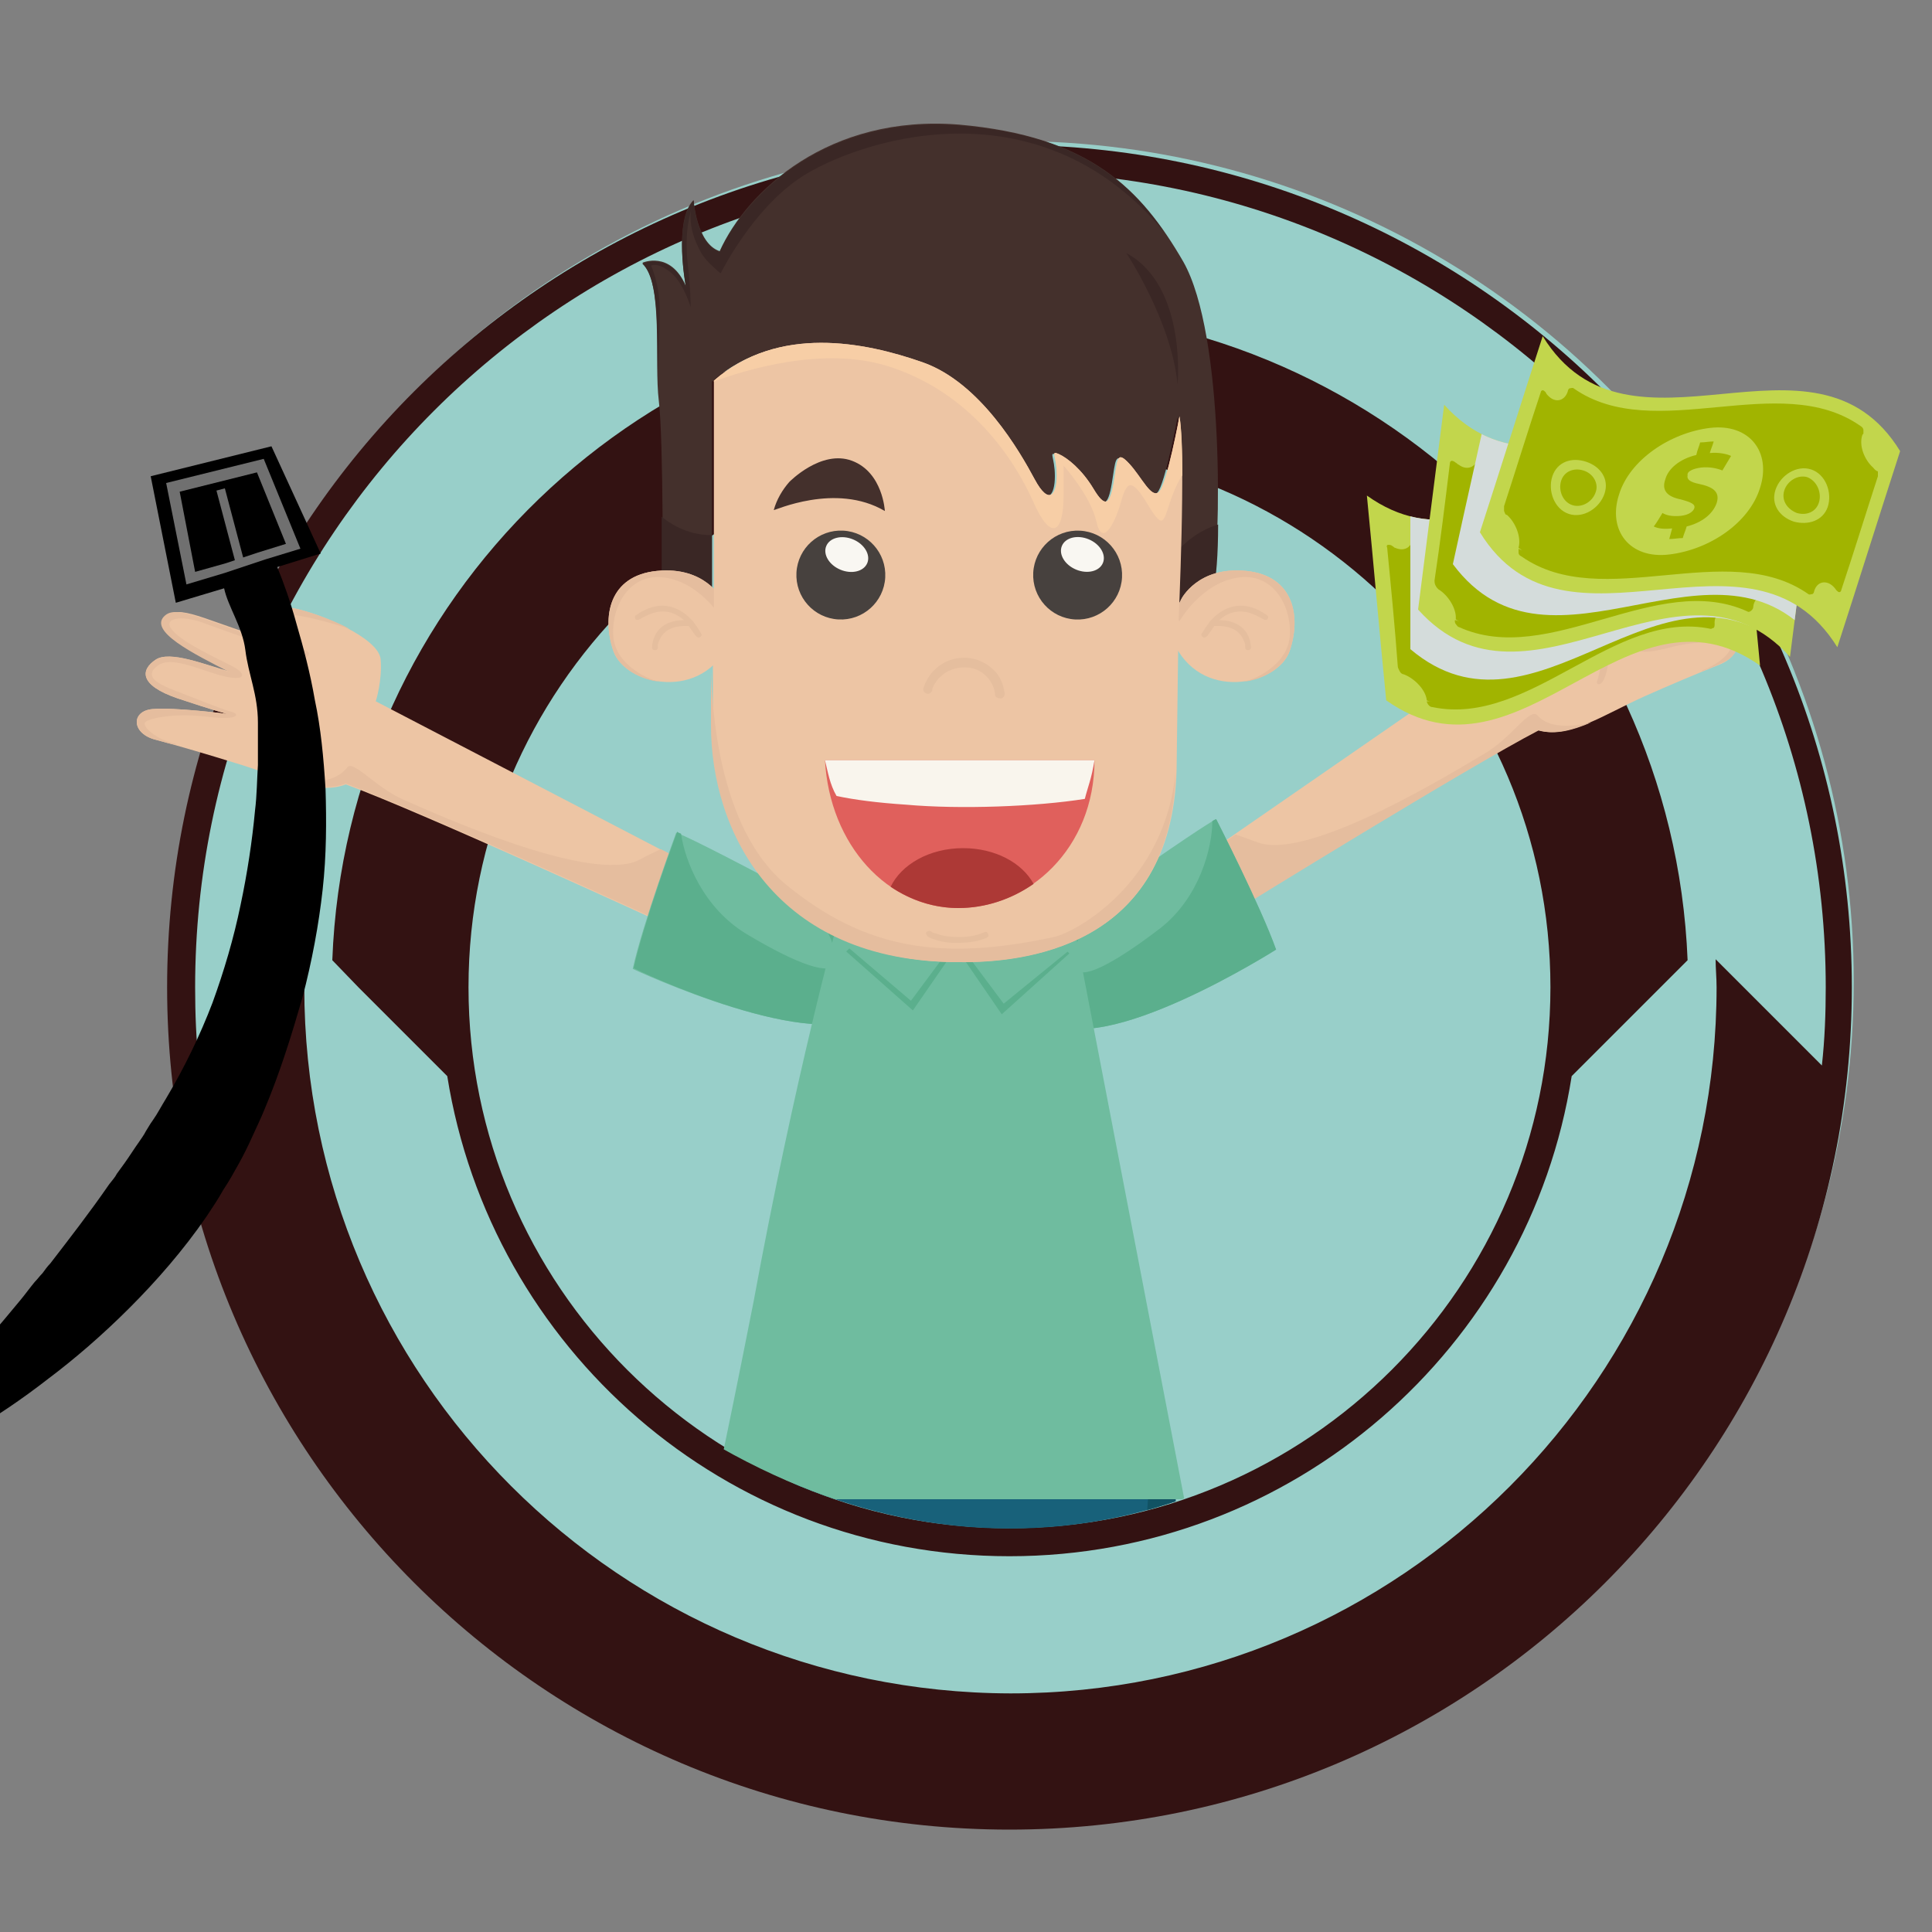 <?xml version="1.0" encoding="utf-8"?>
<!-- Generator: Adobe Illustrator 19.0.1, SVG Export Plug-In . SVG Version: 6.00 Build 0)  -->
<svg version="1.1" id="Layer_1" xmlns="http://www.w3.org/2000/svg" xmlns:xlink="http://www.w3.org/1999/xlink" x="0px" y="0px"
	 viewBox="0 0 200 200" style="enable-background:new 0 0 200 200;" xml:space="preserve">
<rect x="0" y="0" width="200" height="200" fill="#808080" stroke="none"/>
<style type="text/css">
	.st0{fill-rule:evenodd;clip-rule:evenodd;fill:#98CFC9;}
	.st1{fill:#E7E3A3;}
	.st2{fill:#1C2023;}
	.st3{fill:#FFFFFF;}
	.st4{fill:#0F484A;}
	.st5{fill:#33AFD2;}
	.st6{fill:#D59596;}
	.st7{fill:#826327;}
	.st8{fill:#063838;}
	.st9{fill:#F3D2D3;}
	.st10{fill:#E9AFAF;}
	.st11{fill:#735321;}
	.st12{stroke:#000000;stroke-miterlimit:10;}
	.st13{fill-rule:evenodd;clip-rule:evenodd;fill:#331212;}
	.st14{fill:#EDC5A4;}
	.st15{fill:#E5BD9E;}
	.st16{fill:#E8C4A0;}
	.st17{fill:#E0B899;}
	.st18{fill:#44302C;}
	.st19{fill:#3A2725;}
	.st20{fill:#F9DAB4;}
	.st21{fill:#F7CEA6;}
	.st22{fill:#6FBC9F;}
	.st23{fill:#5BAF8D;}
	.st24{fill:#703619;}
	.st25{fill:#8C4A26;}
	.st26{fill:#5E2B0A;}
	.st27{fill:#18617A;}
	.st28{fill:#115263;}
	.st29{clip-path:url(#SVGID_2_);}
	.st30{fill:#E5BE9E;}
	.st31{fill:#E0605C;}
	.st32{fill:#AD3936;}
	.st33{fill:#F9F5ED;}
	.st34{fill:#47413E;}
	.st35{fill:#F9F7F2;}
	.st36{fill:#C2D64C;}
	.st37{fill:#DE3F18;}
	.st38{fill:#A1B400;}
	.st39{clip-path:url(#SVGID_4_);}
	.st40{fill:#D4DCDB;}
	.st41{fill:none;}
	.st42{clip-path:url(#SVGID_6_);}
	.st43{fill:#707070;}
</style>
<circle class="st0" cx="104.9" cy="101.6" r="87"/>
<path class="st13" d="M17.3,102.2c0-48.2,39.1-87.2,87.2-87.2c48.2,0,87.2,39.1,87.2,87.2c0,48.2-39.1,87.2-87.2,87.2
	C56.4,189.4,17.3,150.3,17.3,102.2L17.3,102.2z M34.4,99.4C35.8,61.9,66.7,32,104.5,32s68.7,30,70.2,67.4l-12,12
	c-4.4,28.1-28.8,49.7-58.2,49.7c-29.4,0-53.7-21.5-58.2-49.7l-9.2-9.2L34.4,99.4L34.4,99.4z M48.5,102.2c0-30.9,25.1-56,56-56
	c30.9,0,56,25.1,56,56c0,30.9-25.1,56-56,56C73.6,158.2,48.5,133.1,48.5,102.2L48.5,102.2z M31.5,102.2c0-1,0-1.9,0.1-2.9l-11,11
	c-0.3-2.7-0.4-5.4-0.4-8.1c0-46.6,37.8-84.4,84.4-84.4c46.6,0,84.4,37.8,84.4,84.4c0,2.7-0.1,5.4-0.4,8.1l-11-11
	c0,1,0.1,1.9,0.1,2.9c0,40.3-32.7,73.1-73.1,73.1C64.2,175.2,31.5,142.5,31.5,102.2L31.5,102.2z"/>
<g>
	<defs>
		<path id="SVGID_1_" d="M198.8,74.4c0,45.2-67.7,76.9-68,77c-2.8,1.4-26.1,15.6-56.3-1.6c-3-1.7-63.2-41.2-63.2-75.4
			c0-45.2,42-81.9,93.8-81.9S198.8,29.2,198.8,74.4z"/>
	</defs>
	<clipPath id="SVGID_2_">
		<use xlink:href="#SVGID_1_"  style="overflow:visible;"/>
	</clipPath>
	<g class="st29">
		<g>
			<path class="st14" d="M71,89.3L38.9,72.6c0,0,0.7-2.2,0.5-4.4c-0.3-2.2-6.1-4.6-8.8-5.2c-2.7-0.6-5.1,1-1.7,3.5
				c-6.7-1.8-10.1-4-11.5-2.8c-1.9,1.6,3,4,6.7,5.9c-2.9-0.8-6.6-2.3-8-1.3c-1.5,1-1.8,2.6,2.3,4c3.9,1.3,5.1,1.6,5.1,1.6
				s-5.4-0.7-7.7-0.5c-2.3,0.2-2.2,2.6,0.4,3.2c2.6,0.7,5.3,1.5,8.2,2.4c4.4,1.3,8.3,3.4,11.4,2.2c7.9,2.9,32.9,14.4,32.9,14.4
				L71,89.3z"/>
			<path class="st15" d="M29.1,77c0.3-0.2-0.2-0.3-0.7-2.8c-0.5-2.5,1.4-4.8,2.7-5.7c1.3-0.9,1.1-0.9-0.1-1.5
				c-1.2-0.7-3.3-2.4-2.2-3.2c1.1-0.8,7.4,1.3,7.4,1.3c-1.9-1-4.2-1.8-5.7-2.1c-2.3-0.5-4.3,0.6-2.9,2.3c0.3,0.3,0.6,0.6,0.9,0.9
				c0.1,0.1,0.2,0.2,0.3,0.3c0,0,0,0-0.1,0c0.7,0.6,1.4,1.1,1.6,1.2c0.6,0.4-2.3,2-2.7,4.1C27.2,74.2,28.4,77.5,29.1,77z"/>
			<path class="st15" d="M16.1,68.3c-1.5,1-1.8,2.6,2.3,4c3.9,1.3,5.1,1.6,5.1,1.6s-5.4-0.7-7.7-0.5c-2.3,0.2-2.2,2.6,0.4,3.2
				c0.7,0.2,1.4,0.4,2,0.5c0,0,0-0.1,0-0.1c-2-0.4-3.7-1.9-3.1-2.3c0.6-0.4,3.1-0.9,6.4-0.5c3.3,0.4,3.3-0.3,2.5-0.5
				c-0.8-0.2-3.3-1.2-5.1-1.9c-1.8-0.7-3.8-1.4-3-2.5c0.9-1,1.9-1.1,5.6,0.2c3.7,1.3,4.3,0.5,2.8-0.4c-1.5-0.8-5.3-2.5-6.4-3.8
				c-1.2-1.3,0.8-1.7,3.2-0.8s9.1,3.2,9.1,3.2c1.4,0-2.2-2.4-2.2-2.4s-0.3-0.2-0.9-0.4c0.2,0.5,0.7,1,1.5,1.6
				c-6.7-1.8-10.1-4-11.5-2.8c-1.9,1.6,3,4,6.7,5.9C21.3,68.8,17.6,67.3,16.1,68.3z"/>
			<path class="st15" d="M30.4,80.9c2,0.6,3.8,0.8,5.4,0.2c7.9,2.9,32.9,14.4,32.9,14.4l2.4-6.2l-2.7-1.4c-0.6,0.3-1.3,0.6-2.2,1.1
				c-5,2.6-21.4-4.9-24.4-6.2c-3-1.3-5.3-4.3-5.9-3.3C34.3,81.5,30.4,80.9,30.4,80.9z"/>
		</g>
		<g>
			<path class="st22" d="M89.9,104.7c0,0,2.3-7.3-12.6-14.9c-6.7-3.5-7.3-3.6-7.3-3.6s-3.5,9.5-4.5,14.1
				C65.5,100.3,84.9,109.4,89.9,104.7z"/>
			<path class="st23" d="M89.9,104.7c0,0,1.5-4.7-5.6-10.5c1.2,1.7,2.4,3.9,2.1,5.5c-0.3,1.3-3.6,0.3-9.1-3
				c-4.5-2.7-6.4-7.6-6.8-10.4c-0.3-0.1-0.4-0.2-0.4-0.2s-3.5,9.5-4.5,14.1C65.5,100.3,84.9,109.4,89.9,104.7z"/>
		</g>
	</g>
	<g class="st29">
		<g>
			<path class="st14" d="M125.3,88.1l29.8-20.6c0,0-1-2.1-1-4.3c0-2.2,5.5-5.3,8.1-6.2c2.6-0.9,5.2,0.4,2.1,3.3
				c6.4-2.6,9.5-5.2,11-4.2c2.1,1.3-2.5,4.4-5.9,6.7c2.8-1.1,6.2-3,7.8-2.2c1.6,0.8,2.1,2.4-1.8,4.2c-3.8,1.7-4.9,2.2-4.9,2.2
				s5.3-1.4,7.5-1.5c2.3-0.1,2.5,2.3,0,3.3c-2.5,1-5.1,2.1-7.8,3.3c-4.2,1.9-7.8,4.4-11,3.5c-7.5,3.9-30.8,18.3-30.8,18.3
				L125.3,88.1z"/>
			<path class="st15" d="M165.4,70.8c-0.3-0.2,0.2-0.3,0.4-2.9c0.2-2.5-2-4.6-3.4-5.3c-1.4-0.7-1.2-0.7-0.1-1.5
				c1.1-0.8,3-2.8,1.8-3.4c-1.2-0.6-7.2,2.2-7.2,2.2c1.8-1.3,4-2.3,5.3-2.8c2.2-0.8,4.3,0,3.2,2c-0.2,0.3-0.5,0.7-0.8,1
				c-0.1,0.1-0.2,0.2-0.3,0.3c0,0,0,0,0.1,0c-0.6,0.7-1.2,1.2-1.4,1.4c-0.5,0.5,2.5,1.7,3.2,3.8C167,67.7,166.2,71.2,165.4,70.8z"/>
			<path class="st15" d="M177.3,60.5c1.6,0.8,2.1,2.4-1.8,4.2c-3.8,1.7-4.9,2.2-4.9,2.2s5.3-1.4,7.5-1.5c2.3-0.1,2.5,2.3,0,3.3
				c-0.6,0.3-1.3,0.5-1.9,0.8c0,0,0-0.1,0-0.1c2-0.7,3.4-2.3,2.8-2.6c-0.6-0.3-3.2-0.6-6.4,0.3c-3.3,0.8-3.3,0.1-2.6-0.2
				c0.7-0.3,3.1-1.6,4.8-2.5c1.7-0.9,3.6-1.9,2.6-2.8c-1-0.9-2-0.8-5.6,0.9c-3.6,1.7-4.2,1-2.8,0c1.3-1,4.9-3.2,5.9-4.6
				c1-1.4-1-1.6-3.3-0.4c-2.2,1.2-8.7,4.3-8.7,4.3c-1.4,0.2,1.9-2.7,1.9-2.7s0.3-0.2,0.8-0.5c-0.2,0.5-0.6,1.1-1.3,1.8
				c6.4-2.6,9.5-5.2,11-4.2c2.1,1.3-2.5,4.4-5.9,6.7C172.2,61.6,175.7,59.7,177.3,60.5z"/>
			<path class="st15" d="M164.7,74.8c-1.9,0.8-3.7,1.3-5.4,0.8c-7.5,3.9-30.8,18.3-30.8,18.3l-3.1-5.8l2.5-1.7
				c0.7,0.2,1.4,0.5,2.3,0.8c5.3,2,20.6-7.5,23.5-9.2c2.9-1.7,4.7-4.9,5.5-3.9C160.8,75.9,164.6,74.8,164.7,74.8z"/>
		</g>
		<g>
			<path class="st22" d="M108.5,105.6c0,0-3.2-7,10.6-16.3c6.2-4.3,6.8-4.5,6.8-4.5s4.6,9,6.2,13.5
				C132.1,98.3,114,109.8,108.5,105.6z"/>
			<path class="st23" d="M108.5,105.6c0,0-2-4.5,4.3-11.1c-1,1.8-1.9,4.2-1.4,5.7c0.4,1.3,3.6-0.2,8.7-4.1c4.1-3.2,5.4-8.4,5.4-11.1
				c0.3-0.2,0.4-0.2,0.4-0.2s4.6,9,6.2,13.5C132.1,98.3,114,109.8,108.5,105.6z"/>
		</g>
	</g>
	<g class="st29">
		<g>
			<g>
				<rect x="89.3" y="174.1" class="st27" width="6.3" height="50.7"/>
				<path class="st28" d="M94.4,187c-1-4.5-2.9-9.1-5.1-12.8v-0.1h6.3c0,4.6,0,9.1,0,13.7c0,12.3,0,24.7,0,37h-6.3v-2.4
					c0.9-1.5,2.2-3.9,3.3-7.2C94.5,209.2,95.1,190.4,94.4,187z"/>
			</g>
		</g>
		<g>
			<g>
				<rect x="102.8" y="174.1" class="st27" width="6.3" height="50.7"/>
				<path class="st28" d="M103.9,187c1-4.5,2.9-9.1,5.1-12.8v-0.1h-6.3c0,4.6,0,9.1,0,13.7c0,12.3,0,24.7,0,37h6.3v-2.4
					c-0.9-1.5-2.2-3.9-3.3-7.2C103.8,209.2,103.2,190.4,103.9,187z"/>
			</g>
		</g>
		<g>
			<path class="st27" d="M74.8,153.6h46.9c0,0,0,4.8,0,7.6c0,2.8-3.8,17.6-23.4,17.6c-12.9,0-23.5-7.2-23.5-16.4
				C74.8,157.8,74.8,153.6,74.8,153.6z"/>
			<path class="st28" d="M109.1,174.8c-8.4,3.8-19.1,3-22,2c3.3,1.3,7.2,2,11.2,2c19.5,0,23.4-14.8,23.4-17.6c0-2.8,0-7.6,0-7.6
				h-2.8C118.9,153.6,119,170.3,109.1,174.8z"/>
		</g>
	</g>
	<g class="st29">
		<path class="st22" d="M86.7,95.5c0,0-4.4,15.9-8.7,39.3c-3.3,16.7-4.2,20.4-4.2,20.4h48.8l-11.5-59.8L86.7,95.5z"/>
		<g>
			<g>
				<polygon class="st23" points="98.9,98 103.7,105 110.7,98.7 109.1,97.1 99.7,97.5 				"/>
				<polygon class="st22" points="109.6,96.6 98.9,97.2 103.9,103.9 110.9,98.2 				"/>
				<polygon class="st23" points="99.2,97.8 94.5,104.6 87.6,98.5 89.2,96.9 98.4,97.3 				"/>
				<polygon class="st22" points="99.2,97 94.3,103.6 87.6,97.9 89,96.2 				"/>
			</g>
		</g>
	</g>
	<g class="st29">
		<path class="st18" d="M122.5,27.1c-4.4-7.6-9.7-13-23.2-14.2c-13.5-1.1-22,6.9-24.8,13.1c-2.4-0.8-2.7-5.3-2.7-5.3
			c-2.1,2.1-0.8,8.9-0.8,8.9c-1.6-3.7-4.5-2.4-4.5-2.4c2.2,2.2,1.2,10.2,1.7,14.3c0.5,4.1,0.4,20.5,0.4,20.5l5.1,2.7
			c0,0,0-18.6,0-25.2c6.7-5.8,15.6-4.1,21.6-1.9c6,2.1,10.1,9.3,11.6,12.1c1.5,2.8,2.3,1.6,2.3-0.4c0-2-0.7-2.6,0.2-2.2
			c0.9,0.4,2.4,1.6,3.6,3.6c1.2,2,1.7,1.7,2.1-0.7c0.4-2.4,0.3-3.3,1.6-1.9c1.3,1.4,2.3,3.7,3.1,2.9c0.8-0.8,2.1-7.8,2.1-7.8
			c0.7,3.8,0,18.9-0.1,21l3.7-3C126.4,56.4,126.8,34.7,122.5,27.1z"/>
		<path class="st19" d="M73.7,55.4c-1.3,0-3.2-0.3-5.2-1.9c0,4.5,0,8.5,0,8.5l4.9,2.5h0.3C73.7,63.8,73.7,60,73.7,55.4z"/>
		<path class="st19" d="M126.1,54.3c-1.7,0.5-3,1.5-3.9,2.4c-0.1,3.5-0.2,6.5-0.3,7.4l3.7-3C125.9,59.9,126.1,57.4,126.1,54.3z"/>
		<g>
			<path class="st14" d="M74.7,62c0,0-1.7-3.4-6.7-2.9c-5,0.5-5.7,4.8-4.5,8.3c1.2,3.5,9.3,5.4,12.1-1.1
				C75.6,66.2,76.4,65.3,74.7,62z"/>
			<path class="st30" d="M72.6,65.6c-0.3-0.5-0.5-0.8-0.8-1.2c0,0,0,0,0,0c-1-1.2-2.2-1.7-3.2-1.7c-1.6,0-2.7,1-2.8,1
				c-0.1,0.1-0.1,0.3,0,0.4c0.1,0.1,0.3,0.1,0.4,0h0c0,0,0.1,0,0.2-0.1c0.4-0.2,1.2-0.7,2.2-0.7c0.7,0,1.4,0.2,2.2,0.9c0,0,0,0,0,0
				c-1.6,0-2.5,0.7-2.9,1.4c-0.4,0.7-0.4,1.4-0.4,1.4c0,0.2,0.1,0.3,0.3,0.3h0c0.2,0,0.3-0.1,0.3-0.3c0,0,0-0.1,0-0.3
				c0.2-0.6,0.6-1.8,2.6-1.9c0.2,0,0.4,0,0.6,0c0.2,0.3,0.4,0.6,0.7,1c0.1,0.1,0.2,0.2,0.3,0.2c0.1,0,0.1,0,0.1,0
				C72.6,65.9,72.7,65.7,72.6,65.6z"/>
			<path class="st15" d="M68.9,59.8c3.8,0.6,6,4.5,6,4.5l0.6-0.5c-0.2-0.5-0.4-1.1-0.8-1.8c0,0-1.7-3.4-6.7-2.9
				c-5,0.5-5.7,4.8-4.5,8.3c0.6,1.7,2.7,3,5,3.2c-1.2-0.1-4.7-1.7-5-4.6C63.2,62.8,65.2,59.2,68.9,59.8z"/>
		</g>
		<g>
			<path class="st14" d="M122.3,62c0,0,1.7-3.4,6.7-2.9c5,0.5,5.7,4.8,4.5,8.3c-1.2,3.5-9.3,5.4-12.1-1.1
				C121.4,66.2,120.6,65.3,122.3,62z"/>
			<path class="st30" d="M124.4,65.6c0.3-0.5,0.5-0.8,0.8-1.2c0,0,0,0,0,0c1-1.2,2.2-1.7,3.2-1.7c1.6,0,2.7,1,2.8,1
				c0.1,0.1,0.1,0.3,0,0.4c-0.1,0.1-0.3,0.1-0.4,0h0c0,0-0.1,0-0.2-0.1c-0.4-0.2-1.2-0.7-2.2-0.7c-0.7,0-1.4,0.2-2.2,0.9
				c0,0,0,0,0,0c1.6,0,2.5,0.7,2.9,1.4c0.4,0.7,0.4,1.4,0.4,1.4c0,0.2-0.1,0.3-0.3,0.3h0c-0.2,0-0.3-0.1-0.3-0.3c0,0,0-0.1,0-0.3
				c-0.2-0.6-0.6-1.8-2.6-1.9c-0.2,0-0.4,0-0.6,0c-0.2,0.3-0.4,0.6-0.7,1c-0.1,0.1-0.2,0.2-0.3,0.2c-0.1,0-0.1,0-0.1,0
				C124.4,65.9,124.3,65.7,124.4,65.6z"/>
			<path class="st15" d="M128.1,59.8c-3.8,0.6-6,4.5-6,4.5l-0.6-0.5c0.2-0.5,0.4-1.1,0.8-1.8c0,0,1.7-3.4,6.7-2.9
				c5,0.5,5.7,4.8,4.5,8.3c-0.6,1.7-2.7,3-5,3.2c1.2-0.1,4.7-1.7,5-4.6C133.8,62.8,131.8,59.2,128.1,59.8z"/>
		</g>
		<path class="st14" d="M122,64.4c0,0,0.8-17.2,0.1-21.3c0,0-1.3,7-2.1,7.8c-0.8,0.8-1.8-1.5-3.1-2.9c-1.3-1.4-1.2-0.5-1.6,1.9
			c-0.4,2.4-0.9,2.7-2.1,0.7c-1.2-2-2.7-3.2-3.6-3.6c-0.9-0.4-0.2,0.2-0.2,2.2c0,2-0.8,3.2-2.3,0.4c-1.5-2.8-5.6-10-11.6-12.1
			c-6-2.1-14.9-3.9-21.6,1.9c0,6.6,0,25.2,0,25.2l-0.1-0.1c0,4,0,7.8,0,10.6c0,10.9,6.6,24.5,25.6,24.5c6.6,0,21.9-1.5,22.4-19.9
			L122,64.4z"/>
		<path class="st18" d="M91.6,52.9c0,0-0.2-4-3.4-5.2c-3.2-1.2-6.5,2.2-6.5,2.2c-0.7,0.8-1.3,1.8-1.6,2.9
			C80.1,52.9,86.5,49.9,91.6,52.9z"/>
		<g>
			<path class="st30" d="M103,71.9c0-0.5-0.3-1.3-0.9-1.9l0,0c-0.6-0.6-1.4-1-2.6-0.9l0,0c-1,0.1-1.7,0.5-2.2,1l0,0
				c-0.5,0.5-0.8,1.1-0.8,1.3l0,0c0,0.1,0,0.1,0,0.1v0c-0.1,0.2-0.3,0.4-0.6,0.3l0,0c-0.2-0.1-0.4-0.3-0.3-0.6l0,0
				c0,0,0.2-0.7,0.8-1.5l0,0c0.6-0.7,1.6-1.5,3.1-1.6l0,0c1.4-0.1,2.6,0.5,3.3,1.2l0,0c0.8,0.7,1.1,1.7,1.2,2.5l0,0
				c0,0.3-0.2,0.5-0.4,0.5l0,0C103.2,72.3,103,72.1,103,71.9L103,71.9z"/>
		</g>
		<g>
			<path class="st31" d="M85.4,78.7C85.9,87.5,91.9,94,99.2,94c7.3,0,14.1-6.2,14.1-15.3H85.4z"/>
			<path class="st32" d="M92.2,91.8c2.1,1.4,4.5,2.2,7,2.2c2.8,0,5.5-0.9,7.8-2.5c-1.2-2.2-4-3.7-7.3-3.7
				C96.2,87.8,93.3,89.5,92.2,91.8z"/>
			<path class="st33" d="M112.3,82.7c0.3-1.2,0.7-2.1,1-4H85.4c0.3,1.2,0.5,2.5,1.2,3.7c1.9,0.4,4.2,0.7,7.2,0.9
				C99.4,83.8,107.3,83.5,112.3,82.7z"/>
		</g>
		<g>
			<path class="st30" d="M96,96.9L96,96.9c-0.1-0.1-0.2-0.3-0.1-0.4l0,0c0.1-0.1,0.3-0.2,0.4-0.1l0,0c0,0,0.1,0,0.2,0.1l0,0
				c0.1,0.1,0.4,0.1,0.6,0.2l0,0c0.5,0.2,1.3,0.3,2.2,0.3l0,0c0.8,0,1.7-0.1,2.6-0.5l0,0c0.2-0.1,0.3,0,0.4,0.2l0,0
				c0.1,0.2,0,0.3-0.2,0.4l0,0c-1,0.4-2,0.5-2.8,0.5l0,0C97.4,97.7,96,97,96,96.9L96,96.9z"/>
		</g>
		<path class="st21" d="M122.1,43.1c0,0-1.3,7-2.1,7.8c-0.8,0.8-1.8-1.5-3.1-2.9c-1.3-1.4-1.2-0.5-1.6,1.9c-0.4,2.4-0.9,2.7-2.1,0.7
			c-1.2-2-2.7-3.2-3.6-3.6c-0.9-0.4-0.2,0.2-0.2,2.2c0,2-0.8,3.2-2.3,0.4c-1.5-2.8-5.6-10-11.6-12.1c-6-2.1-14.9-3.9-21.6,1.9v0.1
			c3.2-1.2,11.3-3.7,18-1.6c8.6,2.7,13.1,9.7,15,13.9c1.8,4.2,3.2,3.6,3.2-0.5c0-2.5,0-3.1,0-3.1s2.8,3.1,3.4,5.8
			c0.6,2.7,1.9,0.2,2.5-1.9c0.6-2.1,1-2.9,2.8,0.1c1.8,3,1.6,1.6,2.6-1c0.3-0.8,0.6-1.4,1-2C122.4,46.5,122.3,44.3,122.1,43.1z"/>
		<path class="st15" d="M121.7,79.9c-1.1,11.5-10.3,16.6-12.6,17.1c-11.6,2.5-19.5,1.3-27.7-5.4c-7.2-5.9-7.7-19-7.8-22.1v5.6
			c0,10.9,6.6,24.5,25.6,24.5C105.8,99.7,121.2,98.2,121.7,79.9z"/>
		<g>
			
				<ellipse transform="matrix(0.999 5.493447e-002 -5.493447e-002 0.999 3.399 -4.691)" class="st34" cx="87" cy="59.5" rx="4.6" ry="4.6"/>
			
				<ellipse transform="matrix(0.923 0.384 -0.384 0.923 28.751 -29.249)" class="st35" cx="87.7" cy="57.4" rx="2.3" ry="1.7"/>
		</g>
		<g>
			
				<ellipse transform="matrix(0.999 5.493592e-002 -5.493592e-002 0.999 3.436 -6.034)" class="st34" cx="111.5" cy="59.5" rx="4.6" ry="4.6"/>
			
				<ellipse transform="matrix(0.923 0.384 -0.384 0.923 30.623 -38.631)" class="st35" cx="112.1" cy="57.4" rx="2.3" ry="1.7"/>
		</g>
		<path class="st19" d="M120.5,24c-4.1-5.9-9.7-10.1-21.2-11c-13.5-1.1-22,6.9-24.8,13.1c-2.4-0.8-2.7-5.3-2.7-5.3c0,0,0,0-0.1,0.1
			c-0.3,1.1-0.5,2.8,0.9,5.3c0.5,0.9,2,2.1,2,2.1s3.3-6.7,8.4-10C88.2,14.9,107.1,7.9,120.5,24z"/>
		<path class="st19" d="M68.1,38.8c0,0,0.2-3.9,0.2-6.6c0-2.8-0.9-4.7-0.9-4.7s0.6-0.4,1.9,0.6c1.4,1,2.2,3.7,2.2,3.7s0-1.9-0.3-4.4
			c-0.4-3.6,0.3-5.6,0.6-6.4c0-0.1,0-0.2,0-0.2c-2.1,2.1-0.8,8.9-0.8,8.9c-1.6-3.7-4.5-2.4-4.5-2.4C68.3,29,68,34.6,68.1,38.8z"/>
		<path class="st19" d="M116.6,26.2c0,0,4.7,7.1,5.3,13.6C121.9,39.9,122.9,29.6,116.6,26.2z"/>
	</g>
</g>
<g>
	<g>
		<path class="st36" d="M182.2,68.9c-0.7-7.1-1.3-14.2-2-21.2c-13.9-9.8-24.8,13.5-38.7,3.6c0.7,7.1,1.3,14.2,2,21.2
			C157.5,82.4,168.3,59.1,182.2,68.9z"/>
		<g>
			<path class="st37" d="M162,57.4c0.8-0.4,1.6-0.6,2.1-0.5c0.1-0.6,0.2-1.1,0.2-1.7c-0.5,0-1.3,0.2-2.2,0.6c0-0.4-0.1-0.8-0.1-1.2
				c-0.4,0.2-0.8,0.4-1.2,0.7c0,0.4,0.1,0.9,0.1,1.3c-1.4,1-2.1,2.4-2,3.5c0.1,1.2,0.8,1.6,2.3,1.3c1.1-0.2,1.6-0.1,1.6,0.3
				c0,0.4-0.2,0.9-1,1.3c-0.9,0.5-1.5,0.5-1.8,0.5c-0.1,0.6-0.2,1.1-0.2,1.7c0.5,0,1-0.1,1.9-0.5c0,0.4,0.1,0.8,0.1,1.1
				c0.4-0.2,0.8-0.4,1.2-0.7c0-0.4-0.1-0.8-0.1-1.2c1.3-1,2-2.3,1.9-3.4c-0.1-1.3-1.1-1.4-2.5-1.2c-1,0.2-1.4,0.1-1.4-0.4
				C160.8,58.3,161.3,57.8,162,57.4z"/>
			<path class="st37" d="M150.9,62.4c-1,0.1-1.8,0.9-1.7,1.9c0.1,1,1,2,2.1,1.9c1-0.1,1.8-1.2,1.7-2.2
				C152.8,63,151.9,62.3,150.9,62.4z"/>
			<path class="st37" d="M172.6,54c-1,0.1-1.8,1.2-1.7,2.2c0.1,1,1,1.7,2.1,1.6c1-0.1,1.8-0.9,1.7-1.9
				C174.6,54.8,173.6,53.9,172.6,54z"/>
			<path class="st38" d="M178.4,50.3c-1.1-0.4-2.3-1.6-2.4-2.7c0,0,0-0.1,0-0.1c0-0.1-0.1-0.3-0.2-0.4c-0.1-0.1-0.2-0.2-0.4-0.2
				c-10.1-2.1-18.8,10.2-28.8,8.1c-0.1,0-0.2,0.1-0.3,0.1c-0.1,0.1-0.1,0.3-0.1,0.4c0.1,1-0.7,1.7-1.8,1.2c-0.1,0-0.1-0.1-0.3-0.2
				c-0.1-0.1-0.3-0.1-0.4-0.1c-0.1,0-0.2,0.1-0.1,0.3c0.4,4.1,0.8,8.2,1.1,12.3c0,0.1,0.1,0.3,0.2,0.5c0.1,0.2,0.3,0.3,0.4,0.3
				c1.1,0.4,2.3,1.6,2.4,2.7c0.2,0.1,0.3,0.1,0.5,0.1c-0.2,0-0.3,0-0.5,0c0,0.1,0.1,0.3,0.2,0.4c0.1,0.1,0.2,0.2,0.4,0.2
				c10.1,2.1,18.8-10.2,28.8-8.1c0.1,0,0.2-0.1,0.3-0.1c0.1-0.1,0.1-0.3,0.1-0.4c-0.1-1.1,0.9-1.8,2.1-1c0.1,0.1,0.3,0.1,0.4,0.1
				c0.1,0,0.2-0.1,0.1-0.3c-0.4-4.1-0.8-8.2-1.1-12.3c0-0.1-0.1-0.3-0.2-0.5C178.7,50.5,178.5,50.4,178.4,50.3z M151.3,67.2
				c-1.6,0.2-3-1.3-3.1-2.9c-0.1-1.6,1-2.6,2.6-2.8c1.6-0.1,2.9,0.7,3.1,2.3C154,65.3,152.9,67,151.3,67.2z M162.6,66.9
				c-3.6,2.1-6.9,0.2-7.2-3.6c-0.3-3.7,2.3-8,6-10c3.6-2.1,6.9-0.2,7.2,3.6C168.9,60.6,166.2,64.9,162.6,66.9z M173,58.7
				c-1.6,0.1-2.9-0.7-3.1-2.3c-0.1-1.6,1-3.3,2.6-3.4c1.6-0.2,3,1.3,3.1,2.9C175.8,57.5,174.6,58.5,173,58.7z"/>
		</g>
		<g>
			<defs>
				<path id="SVGID_3_" d="M182.2,68.9c-0.7-7.1-1.3-14.2-2-21.2c-13.9-9.8-24.8,13.5-38.7,3.6c0.7,7.1,1.3,14.2,2,21.2
					C157.5,82.4,168.3,59.1,182.2,68.9z"/>
			</defs>
			<clipPath id="SVGID_4_">
				<use xlink:href="#SVGID_3_"  style="overflow:visible;"/>
			</clipPath>
			<g class="st39">
				<path class="st40" d="M184.8,67.1c0-7.1,0-14.2,0-21.3c-13-11.1-25.9,11.1-38.8,0.1c0,7.1,0,14.2,0,21.3
					C159,78.2,171.9,56,184.8,67.1z"/>
				<path class="st41" d="M182.2,68.9c-0.7-7.1-1.3-14.2-2-21.2c-13.9-9.8-24.8,13.5-38.7,3.6c0.7,7.1,1.3,14.2,2,21.2
					C157.5,82.4,168.3,59.1,182.2,68.9z"/>
			</g>
		</g>
	</g>
	<g>
		<path class="st36" d="M185.3,68c0.9-7.1,1.8-14.1,2.7-21.2c-11.4-12.6-27.1,7.7-38.5-4.9c-0.9,7.1-1.8,14.1-2.7,21.2
			C158.2,75.8,173.9,55.4,185.3,68z"/>
		<g>
			<path class="st37" d="M168.1,52.4c0.9-0.3,1.6-0.2,2.2-0.1c0.2-0.5,0.4-1.1,0.6-1.6c-0.5-0.1-1.3-0.1-2.2,0.1
				c0.1-0.4,0.1-0.8,0.2-1.2c-0.4,0.1-0.9,0.3-1.3,0.4c-0.1,0.4-0.1,0.9-0.2,1.3c-1.6,0.7-2.6,1.9-2.7,3c-0.1,1.2,0.4,1.7,1.9,1.8
				c1.1,0.1,1.6,0.2,1.5,0.6c0,0.4-0.4,0.8-1.3,1.1c-1,0.3-1.6,0.2-1.9,0.1c-0.2,0.5-0.4,1-0.6,1.6c0.4,0.1,1,0.1,1.9-0.1
				c0,0.4-0.1,0.8-0.1,1.1c0.4-0.1,0.9-0.3,1.3-0.4c0.1-0.4,0.1-0.8,0.2-1.2c1.5-0.7,2.4-1.8,2.6-2.9c0.2-1.2-0.7-1.6-2.1-1.7
				c-1,0-1.4-0.2-1.3-0.7C166.8,53,167.3,52.6,168.1,52.4z"/>
			<path class="st38" d="M156.2,54.9c-1-0.1-2,0.5-2.1,1.5c-0.1,1,0.6,2.1,1.6,2.3c1,0.1,2-0.7,2.1-1.8
				C157.9,55.8,157.2,55,156.2,54.9z"/>
			<path class="st37" d="M179.2,51.4c-1-0.1-2,0.7-2.1,1.8c-0.1,1,0.6,1.9,1.7,2c1,0.1,2-0.5,2.1-1.5
				C180.9,52.6,180.2,51.5,179.2,51.4z"/>
			<path class="st38" d="M185.6,49.1c-1-0.6-1.9-2-1.7-3.1c0,0,0-0.1,0-0.1c0-0.1,0-0.3-0.1-0.4c-0.1-0.1-0.2-0.2-0.3-0.3
				c-9.4-4.3-20.5,5.9-29.9,1.6c-0.1-0.1-0.3,0-0.4,0.1c-0.1,0.1-0.2,0.2-0.2,0.4c-0.1,1-1.1,1.5-2,0.8c-0.1,0-0.1-0.1-0.3-0.2
				c-0.1-0.1-0.3-0.2-0.4-0.2c-0.1,0-0.2,0.1-0.2,0.2c-0.5,4.1-1,8.2-1.6,12.2c0,0.1,0,0.3,0.1,0.5c0.1,0.2,0.2,0.3,0.3,0.4
				c1,0.6,1.9,2,1.8,3.1c0.1,0.1,0.3,0.2,0.4,0.2c-0.2,0-0.3-0.1-0.5-0.1c0,0.1,0,0.3,0.1,0.4c0.1,0.1,0.2,0.3,0.3,0.3
				c9.4,4.3,20.5-5.9,29.9-1.6c0.1,0.1,0.3,0,0.4-0.1c0.1-0.1,0.2-0.2,0.2-0.4c0.1-1.1,1.3-1.5,2.3-0.6c0.1,0.1,0.3,0.2,0.4,0.2
				c0.1,0,0.2-0.1,0.2-0.2c0.5-4.1,1-8.2,1.6-12.2c0-0.1-0.1-0.3-0.1-0.5C185.9,49.3,185.7,49.2,185.6,49.1z M155.6,59.6
				c-1.6-0.2-2.6-2-2.4-3.5c0.2-1.6,1.6-2.3,3.1-2.1c1.6,0.2,2.7,1.3,2.5,2.9C158.6,58.4,157.1,59.8,155.6,59.6z M166.6,61.8
				c-4,1.2-6.8-1.3-6.3-5.1c0.5-3.7,4-7.3,8-8.5c4-1.2,6.8,1.3,6.3,5.1C174.1,57,170.5,60.6,166.6,61.8z M178.6,56.1
				c-1.6-0.2-2.7-1.3-2.5-2.9c0.2-1.6,1.7-3,3.2-2.8c1.6,0.2,2.6,2,2.4,3.5C181.5,55.5,180.1,56.3,178.6,56.1z"/>
		</g>
		<g>
			<defs>
				<path id="SVGID_5_" d="M185.3,68c0.9-7.1,1.8-14.1,2.7-21.2c-11.4-12.6-27.1,7.7-38.5-4.9c-0.9,7.1-1.8,14.1-2.7,21.2
					C158.2,75.8,173.9,55.4,185.3,68z"/>
			</defs>
			<clipPath id="SVGID_6_">
				<use xlink:href="#SVGID_5_"  style="overflow:visible;"/>
			</clipPath>
			<g class="st42">
				<path class="st40" d="M188.3,66.8c1.5-6.9,3.1-13.9,4.6-20.8c-10.2-13.6-27.7,5.2-37.9-8.4c-1.5,6.9-3.1,13.9-4.6,20.8
					C160.6,72.1,178,53.2,188.3,66.8z"/>
				<path class="st41" d="M185.3,68c0.9-7.1,1.8-14.1,2.7-21.2c-11.4-12.6-27.1,7.7-38.5-4.9c-0.9,7.1-1.8,14.1-2.7,21.2
					C158.2,75.8,173.9,55.4,185.3,68z"/>
			</g>
		</g>
	</g>
	<g>
		<path class="st36" d="M190.2,67c2.2-6.8,4.3-13.5,6.5-20.3c-8.9-14.5-28,2.7-37-11.9c-2.2,6.8-4.3,13.5-6.5,20.3
			C162.1,69.6,181.2,52.5,190.2,67z"/>
		<g>
			<path class="st38" d="M176.1,48.4c0.9-0.1,1.7,0.1,2.2,0.3c0.3-0.5,0.6-1,0.9-1.5c-0.4-0.2-1.3-0.4-2.2-0.3
				c0.1-0.4,0.3-0.8,0.4-1.2c-0.5,0-0.9,0.1-1.4,0.1c-0.1,0.4-0.3,0.8-0.4,1.3c-1.7,0.4-2.9,1.4-3.2,2.5c-0.4,1.1,0.1,1.8,1.6,2.1
				c1.1,0.3,1.5,0.5,1.4,0.9c-0.1,0.3-0.5,0.7-1.4,0.8c-1,0.1-1.6-0.1-1.9-0.3c-0.3,0.5-0.6,1-0.9,1.4c0.4,0.2,1,0.3,1.9,0.2
				c-0.1,0.4-0.2,0.7-0.3,1.1c0.5,0,0.9-0.1,1.4-0.1c0.1-0.4,0.3-0.8,0.4-1.2c1.6-0.4,2.7-1.3,3.1-2.4c0.4-1.2-0.4-1.7-1.8-2
				c-1-0.2-1.3-0.5-1.2-0.9C174.6,48.8,175.3,48.5,176.1,48.4z"/>
			<path class="st38" d="M163.9,48.7c-1-0.3-2,0.1-2.3,1.1c-0.3,1,0.2,2.2,1.2,2.5c1,0.3,2.1-0.4,2.4-1.4
				C165.5,50,164.9,49,163.9,48.7z"/>
			<path class="st38" d="M187.1,49.4c-1-0.3-2.1,0.4-2.4,1.4c-0.3,1,0.3,1.9,1.3,2.3c1,0.3,2-0.1,2.3-1.1
				C188.6,51,188.1,49.8,187.1,49.4z"/>
			<path class="st38" d="M193.9,48.4c-0.9-0.8-1.5-2.3-1.1-3.4c0,0,0.1-0.1,0.1-0.1c0-0.1,0-0.3,0-0.4c0-0.1-0.1-0.3-0.3-0.4
				c-8.4-5.9-21.3,2-29.7-3.9c-0.1-0.1-0.3,0-0.4,0c-0.1,0-0.2,0.2-0.2,0.3c-0.3,1-1.3,1.3-2.1,0.4c-0.1-0.1-0.1-0.1-0.2-0.3
				c-0.1-0.1-0.2-0.2-0.3-0.2c-0.1,0-0.2,0.1-0.2,0.2c-1.3,3.9-2.5,7.8-3.8,11.8c0,0.1,0,0.3,0,0.5c0.1,0.2,0.1,0.4,0.3,0.4
				c0.9,0.8,1.5,2.3,1.2,3.4c0.1,0.1,0.3,0.2,0.4,0.3c-0.1-0.1-0.3-0.1-0.4-0.2c0,0.1,0,0.3,0,0.4c0,0.2,0.1,0.3,0.3,0.4
				c8.4,5.9,21.3-2,29.7,3.9c0.1,0.1,0.3,0,0.4,0c0.1,0,0.2-0.2,0.2-0.3c0.3-1.1,1.5-1.3,2.3-0.1c0.1,0.1,0.2,0.2,0.3,0.2
				c0.1,0,0.2-0.1,0.2-0.2c1.3-3.9,2.5-7.8,3.8-11.8c0-0.1,0-0.3,0-0.5C194.1,48.7,194,48.5,193.9,48.4z M162.4,53.2
				c-1.5-0.5-2.2-2.4-1.7-3.9c0.5-1.5,2-2,3.5-1.5c1.5,0.5,2.4,1.8,1.9,3.3C165.6,52.6,163.9,53.7,162.4,53.2z M172.8,57.4
				c-4.1,0.5-6.4-2.5-5.2-6.2c1.1-3.6,5.3-6.4,9.4-6.9c4.1-0.5,6.4,2.5,5.2,6.2C181.1,54.1,177,56.9,172.8,57.4z M185.7,54
				c-1.5-0.5-2.4-1.8-1.9-3.3c0.5-1.5,2.2-2.6,3.7-2.1c1.5,0.5,2.2,2.4,1.7,3.9C188.7,53.9,187.2,54.4,185.7,54z"/>
		</g>
	</g>
</g>
<g>
	<g>
		<g>
			<path d="M28.1,46.2l-12.5,3.1l2.6,13.1l5-1.5c0.4,1.9,1.9,4,2.2,6.4c0.3,2.5,1.3,4.6,1.3,7.5c0,1.4,0,2.9,0,4.4
				c-0.1,1.5-0.1,3.1-0.3,4.7c-0.3,3.2-0.8,6.5-1.5,9.8c-0.7,3.4-1.7,6.8-2.9,10.1c-1.3,3.4-2.9,6.7-4.8,9.9
				c-0.5,0.8-0.9,1.6-1.4,2.3c-0.3,0.4-0.5,0.8-0.7,1.1c-0.2,0.4-0.5,0.8-0.7,1.1c-0.5,0.7-1,1.5-1.5,2.2c-0.3,0.4-0.5,0.7-0.8,1.1
				c-0.2,0.4-0.5,0.7-0.8,1.1c-2,2.9-4.1,5.6-6.1,8.2c-0.3,0.3-0.5,0.6-0.8,1c-0.3,0.3-0.5,0.6-0.8,0.9c-0.5,0.6-1,1.3-1.5,1.9
				c-0.5,0.6-1,1.2-1.5,1.8c-0.5,0.6-1,1.2-1.5,1.7c-2,2.2-3.9,4.3-5.7,6.1c-0.4,0.5-0.9,0.9-1.3,1.3c-0.4,0.4-0.8,0.8-1.2,1.2
				c-0.4,0.4-0.8,0.8-1.1,1.2c-0.4,0.4-0.7,0.7-1.1,1c-1.3,1.4-2.4,2.4-3.1,3.1c-0.7,0.7-1.1,1.2-1.1,1.2l0,0
				c-0.2,0.3-0.2,0.6,0,0.8c0.1,0.1,0.6,1.2,0.8,1.1c0,0,0.3-0.5,1.3-0.9c0.5-0.2,1.2-0.9,1.9-1.2c0.7-0.3,1.4-0.9,2.3-1.3
				c0.5-0.2,0.9-0.4,1.4-0.7c0.5-0.3,1-0.5,1.5-0.8c0.5-0.3,1.1-0.6,1.7-0.9c0.6-0.3,1.1-0.8,1.7-1.2c2.4-1.4,5.1-3.2,7.8-5.3
				c2.8-2.1,5.7-4.6,8.5-7.4c2.8-2.8,5.6-6,8-9.5c0.6-0.9,1.2-1.8,1.7-2.7c0.6-0.9,1.1-1.8,1.6-2.7c0.5-0.9,1-1.9,1.4-2.8
				c0.4-0.9,0.9-1.9,1.3-2.9c1.6-3.8,2.8-7.7,3.9-11.5c1-3.8,1.7-7.6,2.1-11.2c0.4-3.6,0.4-7.1,0.3-10.4c-0.2-3.3-0.5-6.4-1.1-9.2
				c-0.5-2.9-1.2-5.5-1.9-7.9c-0.6-2.2-1.3-4.2-2-5.9l4.5-1.4L28.1,46.2z"/>
		</g>
		<g>
			<path class="st43" d="M27.3,47.5L17.2,50l2.1,10.5l4-1.2c0,0,4.2-1.4,4.2-1.4l3.6-1.1L27.3,47.5z"/>
		</g>
		<g>
			<path d="M26.6,48.9l-8,2l1.6,8.3l3.2-0.9c0,0,3.3-1.1,3.3-1.1l2.9-0.9L26.6,48.9z"/>
		</g>
	</g>
	<rect x="23.4" y="50.5" transform="matrix(0.967 -0.256 0.256 0.967 -13.149 7.94)" class="st43" width="0.9" height="7.7"/>
</g>
</svg>
